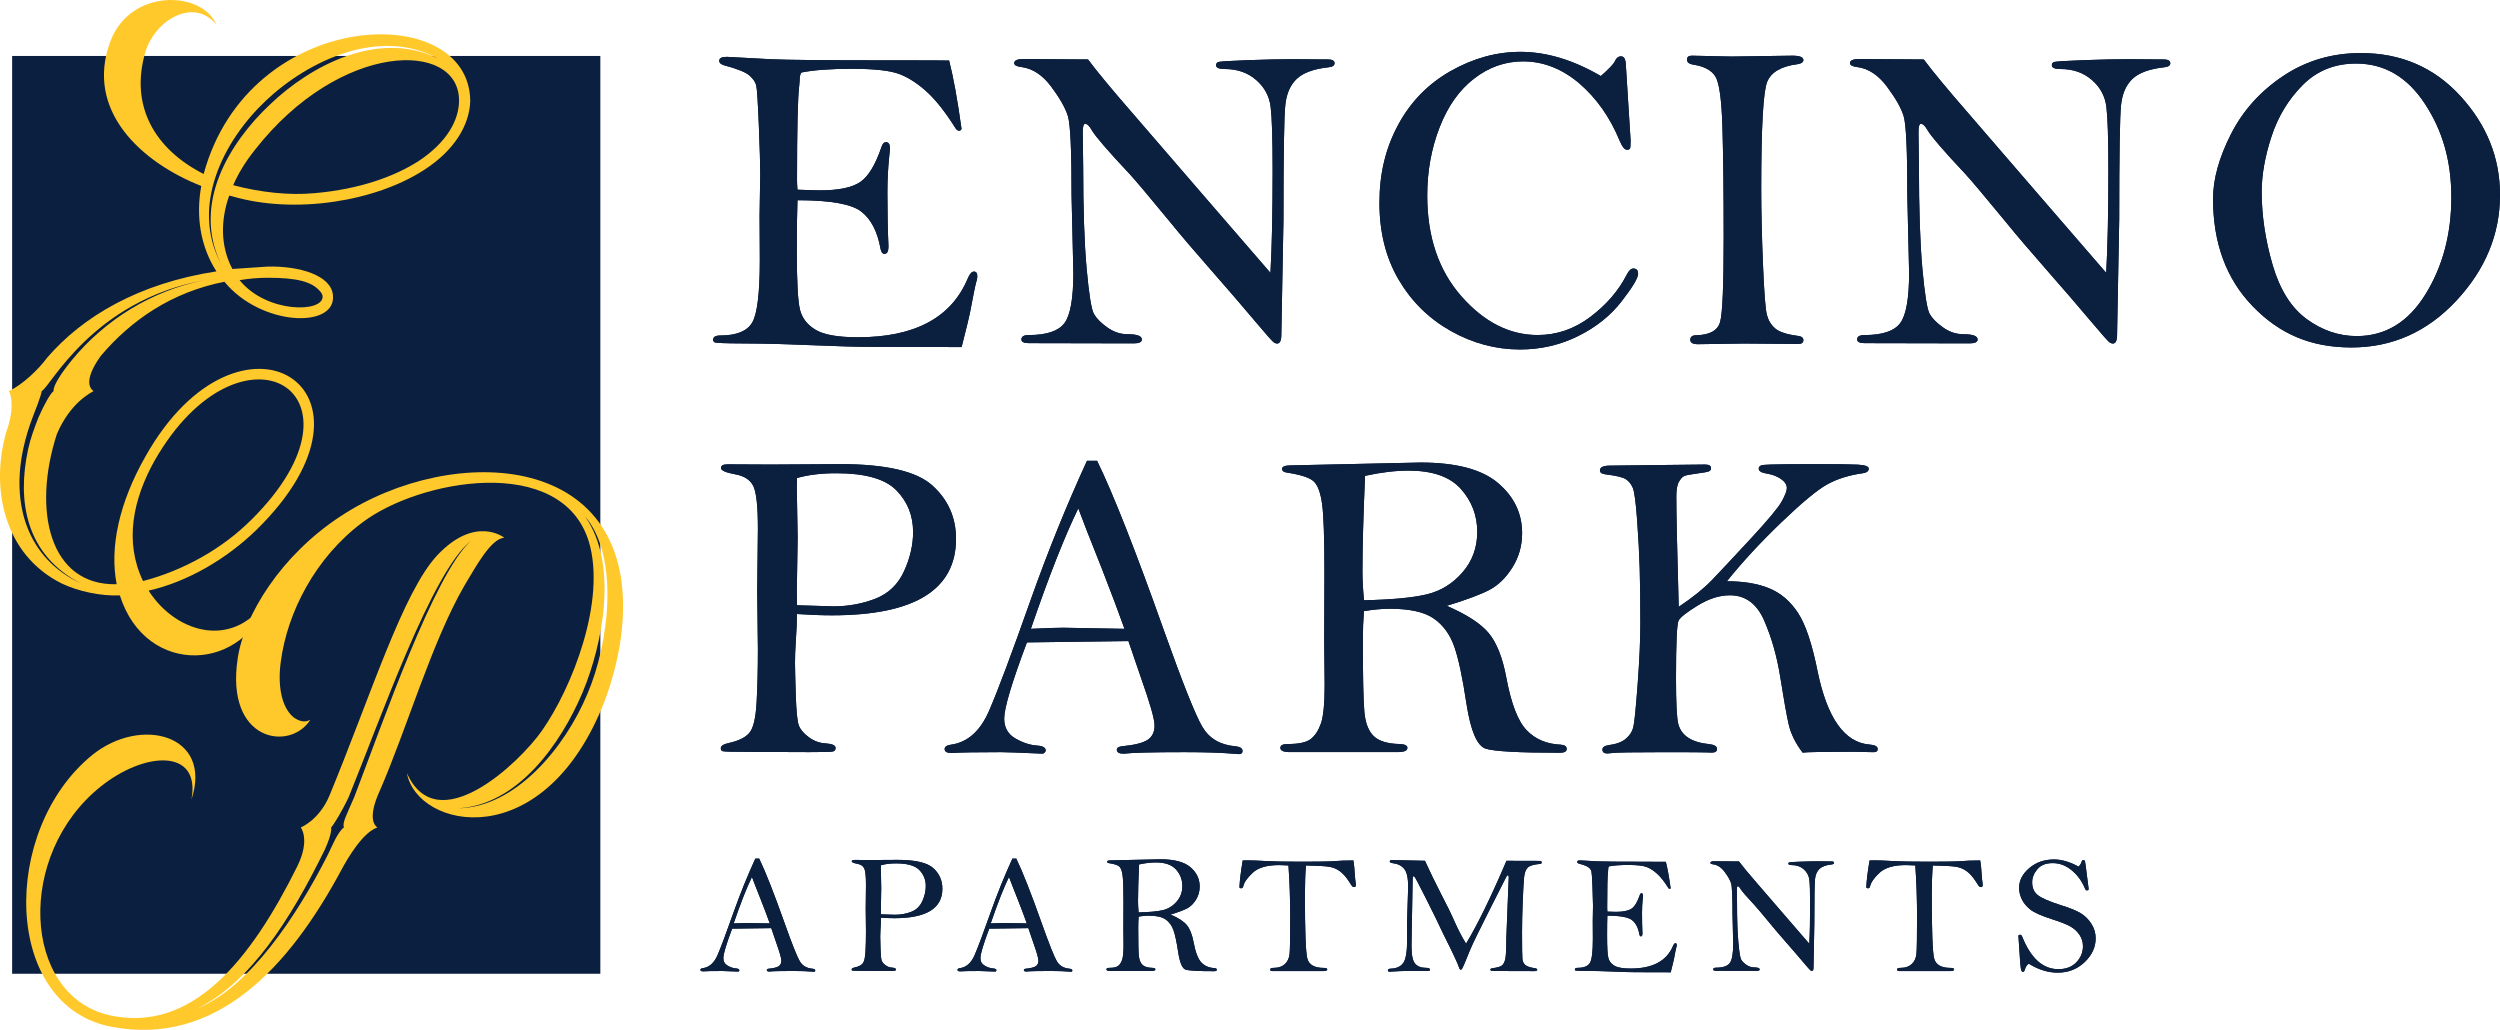 <?xml version="1.0" encoding="UTF-8"?>
<svg xmlns="http://www.w3.org/2000/svg" viewBox="0 0 783.13 322.61">
  <g id="Layer_1" data-name="Layer 1">
    <rect x="3.8" y="17.53" width="184.26" height="287.5" fill="#0b2040"/>
    <path d="M19.3,182.76C1.3,173.76-3.2,153.01,2.05,135.01c2.25-6,1.75-10.75.75-12.5,4.25-2,9.25-6.75,12-10.5,11-12.75,28.5-23.25,53-27-5-7.75-6.5-17.25-4.75-26.75-19-7.5-36.5-23.75-28.5-45.25C40.8-3.74,63.3-2.99,67.8,7.76c-7-8.75-19.25-1.5-22.25,8.5-5,17,3,30.5,18.25,38.25C78.05,2.01,147.3-.24,147.3,31.76c-.25,7.25-4.75,15.25-14.5,21.5-15,9.75-40.25,14-60,8.25l-1-.25c-2.75,7.75-2.75,16,1,23l11-.75c10-.25,20,2.75,20.5,9,1,10.5-22.5,9.75-34-4.25-16.5,3.25-29.25,12-38.75,23.25-6.25,8.75-2.5,10.75-2.25,11-.75.5-7.25,3.5-11.5,13.5-7.75,24-2.25,47.5,18.75,47-2.25-11.5.75-25.5,9-40,29.5-52.5,80-21.25,34.75,23-9.25,9-21.5,16.25-33.75,19,8.75,13.75,27.5,18.75,37.75,1.75-7,23.75-38.5,25.75-46.75-.25-6,.25-13-1.25-18.25-3.75ZM12.05,130.76c2-4.5,3.75-7.5,4.75-8.25-.25-1.5,2.25-5.5,5.75-9.75,10.25-12.5,25-21.75,41.5-25-35.25,6.5-48.25,33.5-51,34.75,0,1-2.25,6.75-2.75,8-1.25,3.25-2.25,6.5-3,10-3.75,17.25,1,34.25,18,42.25-17.25-9-20-25.75-16.5-42,.75-3.5,2-6.75,3.25-10ZM78.8,162.76c40.25-40-3.5-65.75-30.5-18.25-6.5,11.75-9.5,25-3.5,37.5,12.5-3.25,24.75-10,34-19.25ZM69.05,82.26c-8.75-18.5,2.75-37.5,15.5-49.5,12.75-12.25,34-23.5,52.5-14.5-18-9.75-40.25.5-53.75,13.25s-23.5,33-14.25,50.75ZM79.8,47.01c-3,3.75-5.25,7.5-6.75,11,8.5,2.25,17.5,3.25,25.5,2.5,14.25-1.25,25-5.25,32.5-10,8.75-5.75,12.75-12.75,12.75-19,0-19-37.25-18.75-64,15.5ZM75.05,87.76c8.5,10.5,26.5,10.25,26,5,0-.5-.5-1.25-1-1.75-2.5-2.75-7-4-16-4-3.25,0-6,.25-9,.75Z" fill="#ffc92c"/>
    <path d="M28.97,236.45c15.25-12.25,37.75-6.25,31,14,3-16-14.5-15.25-28.5-4-26.5,21.25-24.5,65,2.5,71.5,26,6,44.5-17,59.25-46.75,4-8.25,1-12,1-12,0,0,5.75-2.25,9-10,13-31.5,23-63.75,33.75-75.25,12-12.75,21-5.5,21-5.5-4.25.25-9,9.25-12.5,15-10.25,17.75-18,44.75-26.5,64.25-4,8.75-1.5,11-.75,11.5-4.5,1.5-9.25,9.5-11.25,13.25-16.5,30.75-39.25,55.25-71.75,49.25C.72,315.45-.03,259.95,28.97,236.45ZM107.72,259.2c-.5-1.5.75-3.75,3.25-9.5,9-23.5,25-69.75,36.5-80.25-12.25,9.75-28.25,55.75-38.25,80.25-2.25,4.75-4.75,8.75-5.5,9.5,0,0,.5,1.5-2,7-10.75,22-23.5,41.75-40,49.75,16.5-6.75,31.25-29,41-48.25,1.25-2.5,3-7,5-8.5ZM189.47,219.45c-19,49-58.75,40.25-62,22.75,9.5,21.25,35.25-3.25,42.25-13.25,9.5-13.5,20.25-40.75,14.75-59.25-8.5-27.75-53.25-19.5-71-6-14.75,11-23.5,28.25-25.5,43.5-1,7,0,14.25,4,17.5,1.75,1.25,3.5,1.75,5.25.75-6.25,10-26.75,7-22.75-19.25,2-13.5,13.5-32.25,32.25-44.5,35.25-23.25,94.25-20.75,88,36.25-.75,6.75-2.5,14-5.25,21.5ZM183.22,161.7c10.5,14.75,5.75,39.75-.75,55.25-6.75,16-20.25,35.25-39,36.25,18-.25,33.5-19,40.5-35.75,7-16.25,10-43.25-.75-55.75Z" fill="#ffc92c"/>
    <g>
      <path d="M297.31,18.95c1.32,5.1,2.62,12.26,3.9,21.46-.22.37-.47.55-.73.55-.31,0-.65-.18-1.01-.55-3.15-5.06-6.16-8.91-9.03-11.55-2.87-2.64-5.76-4.52-8.65-5.64-2.9-1.12-7.88-1.67-14.95-1.67-6.66,0-11.93.39-15.8,1.16-.37.46-.55,1.3-.55,2.52,0,.32-.05.89-.14,1.71-.46,3.64-.68,13.51-.68,29.61,0,.68.04,1.64.14,2.87,3.47.14,5.84.21,7.11.21,5.75,0,9.91-.86,12.49-2.57,2.58-1.72,4.82-5.41,6.74-11.09.32-.96.77-1.44,1.36-1.44.86,0,1.29.66,1.29,1.99l-.27,2.74c-.37,3.61-.55,7.33-.55,11.16,0,6.21.11,11.8.34,16.78,0,1.55-.42,2.33-1.25,2.33-.62,0-1.03-.55-1.25-1.64-.96-5.38-2.97-9.25-6.04-11.62-3.06-2.37-9.72-3.55-19.96-3.55-.14,3.33-.21,8.71-.21,16.13,0,9.62.34,15.72,1.03,18.32s2.33,4.66,4.93,6.19c2.6,1.53,7,2.29,13.2,2.29,17.74,0,29.19-6.11,34.34-18.32.63-1.5,1.28-2.26,1.96-2.26.72,0,1.08.5,1.08,1.5,0,.55-.11,1.14-.34,1.78-.27.87-.93,4.1-1.98,9.71-.23,1.19-1.09,4.74-2.6,10.66l-28.64-.07c-4.1,0-10.13-.17-18.08-.51-7.95-.34-14.99-.52-21.12-.55-6.13-.02-9.33-.15-9.6-.38-.27-.23-.41-.48-.41-.75,0-.91.75-1.37,2.26-1.37,5.06,0,8.38-1.34,9.98-4.03,1.59-2.69,2.39-9.22,2.39-19.6l-.07-14,.21-13.11c0-2.64-.15-7.64-.44-14.99-.3-7.35-.57-11.55-.82-12.6-.25-1.05-.96-2.08-2.12-3.11-1.16-1.02-3.73-2.06-7.69-3.11-1.19-.32-1.78-.82-1.78-1.5,0-.82.8-1.23,2.39-1.23l13.95.75c4.92.23,17.02.34,36.3.34,12.67,0,19.14.02,19.41.07Z" fill="#0b1f3f"/>
      <path d="M340.82,18.61c2.73,3.69,7.47,9.41,14.22,17.16l21.88,25.36,21.05,24.34c.46-8.25.68-18.96.68-32.13,0-9.89-.21-16.51-.62-19.86s-1.93-6.16-4.55-8.44c-2.62-2.28-5.89-3.42-9.81-3.42-1.82,0-2.73-.39-2.73-1.16,0-.46.19-.79.58-.99.39-.21,3.45-.41,9.19-.62,5.74-.21,10.57-.31,14.49-.31l9.23.07h1.5c1.41,0,2.12.4,2.12,1.2,0,.71-.62,1.13-1.85,1.26-4.6.5-7.92,1.7-9.95,3.59-2.03,1.89-3.24,4.62-3.62,8.18-.39,3.56-.58,15.53-.58,35.92l-.67,36.12c0,1.82-.45,2.74-1.34,2.74-.23,0-.55-.1-.94-.31-.4-.21-2.44-2.51-6.13-6.9-3.69-4.4-8.24-9.67-13.64-15.83s-9.65-11.14-12.75-14.97c-6.79-8.25-11.07-13.33-12.85-15.24-6.61-7.02-10.5-11.53-11.69-13.54-.78-1.37-1.48-2.05-2.12-2.05-.5,0-.75.89-.75,2.67l.14,10.6c0,13.44.36,24.18,1.09,32.2.73,8.02,1.49,12.73,2.29,14.12.8,1.39,2.19,2.79,4.17,4.2,1.98,1.41,4.09,2.12,6.32,2.12,3.01,0,4.51.55,4.51,1.64,0,.82-.84,1.23-2.53,1.23l-32.88-.07c-1.55,0-2.32-.39-2.32-1.16,0-.91.75-1.37,2.26-1.37,5.61,0,9.34-1.24,11.21-3.73,1.87-2.48,2.8-7.76,2.8-15.83l-.56-23.99c.01-14.17-.37-22.52-1.15-25.05-.78-2.53-2.52-5.61-5.23-9.23-2.71-3.62-5.8-5.66-9.26-6.12-1.55-.18-2.32-.59-2.32-1.23,0-.87,1-1.3,3.01-1.3l20.1.14Z" fill="#0b1f3f"/>
      <path d="M501.5,23.8c2.51-2.23,3.95-3.74,4.31-4.51.46-1.09,1.12-1.64,1.98-1.64.91,0,1.41.82,1.5,2.46l1.5,23.86c0,1.37-.06,2.2-.17,2.5-.11.3-.44.44-.99.44-.73,0-1.5-.98-2.32-2.94-3.01-7.26-7.2-13.21-12.58-17.84-5.42-4.6-11.3-6.9-17.64-6.9-5.56,0-10.66,1.79-15.31,5.37-4.65,3.58-8.26,8.68-10.83,15.31-2.58,6.63-3.86,13.75-3.86,21.36,0,12.94,3.57,23.46,10.7,31.55,7.13,8.09,15.1,12.13,23.9,12.13,5.97,0,11.46-1.89,16.48-5.67,5.01-3.78,8.8-8.16,11.35-13.12.68-1.37,1.39-2.05,2.12-2.05,1,0,1.5.55,1.5,1.64,0,1.32-1.73,4.22-5.2,8.68-3.46,4.47-8.01,8.09-13.64,10.87s-11.68,4.17-18.15,4.17c-7.61,0-14.85-1.94-21.71-5.81-6.86-3.87-12.3-9.23-16.31-16.06-4.01-6.84-6.02-14.86-6.02-24.06s1.95-17.16,5.85-24.4,9.38-12.87,16.46-16.88c7.07-4.01,14.37-6.02,21.9-6.02,4.01,0,8.12.63,12.31,1.88,4.2,1.25,8.48,3.16,12.86,5.71Z" fill="#0b1f3f"/>
      <path d="M529.92,17.44l12.46.27,19.11-.27c2.28,0,3.42.46,3.42,1.37,0,.68-.62,1.12-1.85,1.3-5.06.64-8.21,2.46-9.47,5.47-1.25,3.01-1.88,14.13-1.88,33.36,0,7.06.18,15.02.55,23.86.36,8.84.77,14.13,1.23,15.86.46,1.73,1.32,3.14,2.6,4.24,1.28,1.09,3.65,1.87,7.11,2.32,1.14.14,1.71.57,1.71,1.3,0,.82-.53,1.23-1.58,1.23l-16.99-.14-14.45.21c-1.6,0-2.4-.46-2.4-1.37,0-.96.64-1.44,1.91-1.44,4.24-.09,6.72-1.5,7.45-4.24.73-2.73,1.09-11.46,1.09-26.18s-.13-25.73-.38-34.52c-.25-8.79-.99-14.17-2.22-16.13-1.23-1.96-3.55-3.19-6.97-3.69-1.28-.23-1.91-.75-1.91-1.57s.48-1.23,1.44-1.23Z" fill="#0b1f3f"/>
      <path d="M602.62,18.61c2.73,3.69,7.47,9.41,14.22,17.16l21.88,25.36,21.05,24.34c.46-8.25.68-18.96.68-32.13,0-9.89-.21-16.51-.62-19.86s-1.93-6.16-4.55-8.44c-2.62-2.28-5.89-3.42-9.81-3.42-1.82,0-2.73-.39-2.73-1.16,0-.46.19-.79.58-.99.39-.21,3.45-.41,9.19-.62s10.57-.31,14.49-.31l9.23.07h1.5c1.41,0,2.12.4,2.12,1.2,0,.71-.62,1.13-1.85,1.26-4.6.5-7.92,1.7-9.95,3.59-2.03,1.89-3.24,4.62-3.62,8.18-.39,3.56-.58,15.53-.58,35.92l-.67,36.12c0,1.82-.45,2.74-1.34,2.74-.23,0-.55-.1-.94-.31s-2.44-2.51-6.13-6.9c-3.69-4.4-8.24-9.67-13.64-15.83s-9.65-11.14-12.75-14.97c-6.79-8.25-11.07-13.33-12.85-15.24-6.61-7.02-10.5-11.53-11.69-13.54-.78-1.37-1.48-2.05-2.12-2.05-.5,0-.75.89-.75,2.67l.14,10.6c0,13.44.36,24.18,1.09,32.2.73,8.02,1.49,12.73,2.29,14.12.8,1.39,2.19,2.79,4.17,4.2,1.98,1.41,4.09,2.12,6.32,2.12,3.01,0,4.51.55,4.51,1.64,0,.82-.84,1.23-2.53,1.23l-32.88-.07c-1.55,0-2.32-.39-2.32-1.16,0-.91.75-1.37,2.26-1.37,5.61,0,9.34-1.24,11.21-3.73,1.87-2.48,2.8-7.76,2.8-15.83l-.56-23.99c.01-14.17-.37-22.52-1.15-25.05-.78-2.53-2.52-5.61-5.23-9.23-2.71-3.62-5.8-5.66-9.26-6.12-1.55-.18-2.32-.59-2.32-1.23,0-.87,1-1.3,3.01-1.3l20.1.14Z" fill="#0b1f3f"/>
      <path d="M693.24,62.29c0-6.15,1.87-12.91,5.61-20.27,3.74-7.36,9.19-13.43,16.37-18.22s15.28-7.18,24.3-7.18c12.62,0,23.05,4.51,31.27,13.54,8.23,9.02,12.34,19.32,12.34,30.9,0,12.3-4.56,23.34-13.67,33.12-9.12,9.78-20.08,14.66-32.88,14.66s-22.55-4.28-30.86-12.85c-8.32-8.57-12.48-19.8-12.48-33.7ZM708.48,60.06c0,7.43,1.14,15.06,3.41,22.88,2.28,7.82,5.85,13.5,10.72,17.04,4.87,3.54,10.08,5.3,15.64,5.3,8.97,0,16.15-4.37,21.54-13.1,5.39-8.73,8.09-18.85,8.09-30.34s-2.75-20.9-8.26-29.31c-5.51-8.41-12.7-12.62-21.58-12.62-6.69,0-12.27,2.25-16.73,6.74-4.46,4.49-7.72,9.86-9.76,16.11-2.05,6.25-3.07,12.02-3.07,17.31Z" fill="#0b1f3f"/>
    </g>
    <g>
      <path d="M249.66,192.34c0,2.05-.14,5.13-.41,9.23-.14,2.01-.21,4.03-.21,6.08,0,1.55.08,4.89.24,10.01.16,5.13.48,8.33.96,9.6.48,1.28,1.53,2.51,3.14,3.69,1.62,1.19,3.36,1.82,5.23,1.91,2.1.14,3.14.62,3.14,1.44,0,.64-.32,1.01-.96,1.13-.64.11-3.05.17-7.25.17l-18.8-.07c-5.29,0-8.1-.08-8.44-.24-.34-.16-.51-.47-.51-.92,0-.73.87-1.28,2.6-1.64,3.05-.68,5.18-1.75,6.39-3.21,1.21-1.46,1.95-4.59,2.22-9.39.27-4.8.41-10.35.41-16.63l-.21-18.24.21-19.67c0-6.97-.48-11.42-1.44-13.35-.96-1.94-2.83-3.15-5.61-3.65-3.01-.55-4.51-1.21-4.51-1.98s.68-1.16,2.05-1.16l13.54.07,21.74-.14c14.31,0,23.94,2.23,28.88,6.69,4.94,4.46,7.42,10.04,7.42,16.72,0,7.96-3.24,13.95-9.71,17.95-6.47,4.01-16.2,6.01-29.19,6.01-3.14,0-6.79-.14-10.94-.41ZM249.66,189.6c6.7.23,10.5.34,11.42.34,4.65,0,9.02-.8,13.12-2.39,4.1-1.59,7.1-4.46,8.99-8.6,1.89-4.14,2.84-8.23,2.84-12.28,0-5.14-1.74-9.5-5.23-13.07-3.49-3.57-9.76-5.36-18.83-5.36-4.69,0-8.8.5-12.3,1.5-.05,1.64-.07,2.66-.07,3.07l.27,15.7-.27,16.72c0,.82.02,2.27.07,4.37Z" fill="#0b1f3f"/>
      <path d="M340.51,144.35h3.16c5.09,10.44,12.11,28.28,21.07,53.53,5.77,16.18,9.73,26.1,11.88,29.77,2.15,3.67,5.6,5.71,10.35,6.12,1.51.14,2.26.64,2.26,1.5,0,.64-.39.96-1.16.96l-.96-.07c-4.19-.37-9.53-.55-16-.55-9.94,0-16.32.16-19.14.48-1.41,0-2.12-.41-2.12-1.23,0-.59.52-.96,1.57-1.09,3.87-.36,6.55-1.03,8.03-1.98,1.48-.96,2.22-2.46,2.22-4.51s-1.39-6.86-4.16-14.7l-4.03-11.76c-2.37,0-12.97.14-31.79.41-4.75,12.62-7.12,20.58-7.12,23.88,0,2.79,1.17,4.87,3.52,6.22,2.35,1.35,4.66,2.1,6.94,2.23,1.69.13,2.53.64,2.53,1.53,0,.36-.27.69-.82,1-7.29-.32-11.69-.48-13.19-.48-7.66,0-12.81.09-15.45.27-1.46,0-2.19-.41-2.19-1.23,0-.73.64-1.18,1.91-1.37,5.24-.68,9.25-4.24,12.03-10.66,2.78-6.43,7.11-17.98,13-34.66,5.38-15.18,11.27-29.71,17.65-43.61ZM337.78,159.25c-4.24,8.66-9.2,21.24-14.86,37.73,4.69-.23,8.07-.34,10.12-.34l19.21.34c-1.68-4.74-4.05-11.03-7.1-18.87-3.73-9.34-6.19-15.63-7.37-18.87Z" fill="#0b1f3f"/>
      <path d="M453.18,189.77c6.33,2.74,10.73,5.61,13.2,8.6s4.3,7.61,5.47,13.85c1.53,8.2,3.66,13.72,6.39,16.54,2.72,2.83,6.29,4.33,10.69,4.51,1.23.09,1.84.53,1.84,1.33s-.71,1.2-2.12,1.2c-12.76,0-20.5-.42-23.21-1.26-2.71-.84-4.73-5.5-6.05-13.98-1.23-8.25-2.52-14.28-3.86-18.08-1.34-3.8-3.49-6.72-6.43-8.75-2.94-2.03-7.53-3.04-13.77-3.04-2.37,0-5.06.25-8.07.75-.23,2.87-.34,5.85-.34,8.94,0,11.69.16,19.26.48,22.69.32,3.44,1.29,5.94,2.91,7.51,1.62,1.57,4.32,2.4,8.1,2.49,1.64.05,2.46.45,2.46,1.19,0,.89-1,1.33-3.01,1.33h-33.84c-1.96,0-2.94-.44-2.94-1.33,0-.8.77-1.19,2.32-1.19,3.46,0,5.87-.52,7.21-1.57,1.34-1.05,2.4-2.67,3.18-4.88.77-2.21,1.16-6.2,1.16-11.99l-.14-13.94.07-21.24c0-10.84-.24-18.01-.72-21.52-.48-3.51-1.33-5.86-2.56-7.07s-4.08-2.15-8.54-2.83c-.96-.14-1.44-.52-1.44-1.16,0-.73.96-1.09,2.87-1.09l40.47-.89c11.17,0,19.27,2.14,24.3,6.42,5.04,4.28,7.55,9.52,7.55,15.71,0,3.92-1.01,7.49-3.04,10.73-2.03,3.23-4.43,5.58-7.21,7.04-2.78,1.46-7.25,3.12-13.4,4.99ZM427.27,188.03c8.75-.18,15.31-.8,19.69-1.85,4.38-1.05,8.1-3.35,11.18-6.9s4.61-7.77,4.61-12.65c0-5.15-1.71-9.64-5.13-13.47s-8.89-5.74-16.41-5.74c-4.1,0-8.64.55-13.6,1.64-.55,12.53-.82,22.51-.82,29.94,0,2.55.16,5.56.48,9.02Z" fill="#0b1f3f"/>
      <path d="M525.88,190.08c4.42-2.96,7.91-5.78,10.46-8.44,2.55-2.67,6.55-6.94,12-12.82,5.45-5.88,8.7-9.79,9.78-11.72,1.07-1.94,1.61-3.34,1.61-4.2,0-1.05-.6-1.99-1.81-2.84-1.21-.84-2.63-1.4-4.27-1.67-1.82-.27-2.73-.8-2.73-1.57,0-.82.75-1.23,2.26-1.23.32,0,.82-.02,1.5-.07,1.69-.09,6.74-.14,15.18-.14,5.79,0,9.82.06,12.1.17,2.28.11,3.42.54,3.42,1.26,0,.78-.64,1.25-1.91,1.44-4.24.59-7.92,1.74-11.04,3.45-3.12,1.71-7.96,5.72-14.53,12.03-6.56,6.31-12.21,12.43-16.95,18.35,5.27,0,9.71.74,13.3,2.23,3.59,1.48,6.58,4.04,8.97,7.67,2.39,3.63,4.44,9.78,6.17,18.45,3.02,14.56,8.42,22.16,16.19,22.79,1.74.13,2.61.6,2.61,1.4,0,.67-.41,1-1.23,1l-6.29-.13c-9.3,0-14.63.09-16,.27-2.23-2.96-3.68-5.88-4.34-8.75-.66-2.87-1.56-7.91-2.7-15.11-1-6.29-2.66-12.1-4.96-17.43-2.3-5.33-5.89-8-10.77-8-3.24,0-6.59,1.06-10.05,3.18-3.46,2.12-5.47,3.69-6.02,4.72s-.82,7.05-.82,18.08c0,7.75.24,12.53.72,14.36.48,1.82,1.53,3.26,3.14,4.31,1.62,1.05,3.79,1.71,6.53,1.98,1.64.18,2.46.68,2.46,1.5,0,.78-.57,1.16-1.71,1.16l-.82-.05c-1.28-.06-5.92-.09-13.95-.09-9.66,0-15.13.09-16.41.27-.64.09-1.12.14-1.44.14-1.05,0-1.57-.41-1.57-1.23,0-.73.64-1.18,1.91-1.37,2.42-.32,4.23-.99,5.43-2.02,1.21-1.03,1.98-2.21,2.32-3.55.34-1.34.8-5.84,1.37-13.5.57-7.66.85-14.04.85-19.14,0-6.74-.07-12.46-.21-17.16-.14-4.69-.41-9.81-.82-15.35s-.87-8.86-1.37-9.98c-.5-1.12-1.21-1.98-2.12-2.6-.91-.62-3.05-1.13-6.43-1.54-1.14-.14-1.71-.55-1.71-1.23,0-1,1.05-1.5,3.14-1.5l5.54-.07,24.27-.27c1.23,0,1.85.38,1.85,1.14,0,.44-.21.77-.62.97s-1.66.43-3.76.7c-2.14.27-3.49.54-4.03.79-.55.25-1.09.84-1.64,1.78-.55.93-.82,2.47-.82,4.61,0,5.15.25,16.68.75,34.59Z" fill="#0b1f3f"/>
    </g>
    <g>
      <path d="M236.6,268.96h1.22c1.96,4.03,4.67,10.91,8.12,20.65,2.23,6.24,3.75,10.07,4.58,11.48.83,1.42,2.16,2.2,3.99,2.36.58.05.87.25.87.58,0,.25-.15.37-.45.37l-.37-.03c-1.62-.14-3.67-.21-6.17-.21-3.83,0-6.29.06-7.38.18-.54,0-.82-.16-.82-.47,0-.23.2-.37.61-.42,1.49-.14,2.53-.4,3.1-.76.57-.37.86-.95.86-1.74s-.54-2.65-1.61-5.67l-1.55-4.54c-.91,0-5,.05-12.26.16-1.83,4.87-2.75,7.94-2.75,9.21,0,1.08.45,1.88,1.36,2.4.91.52,1.8.81,2.68.86.65.05.98.25.98.59,0,.14-.11.27-.32.39-2.81-.12-4.51-.18-5.09-.18-2.95,0-4.94.04-5.96.11-.56,0-.84-.16-.84-.47,0-.28.25-.46.74-.53,2.02-.26,3.57-1.63,4.64-4.11,1.07-2.48,2.74-6.93,5.01-13.37,2.08-5.85,4.35-11.46,6.81-16.82ZM235.55,274.71c-1.64,3.34-3.55,8.19-5.73,14.55,1.81-.09,3.11-.13,3.9-.13l7.41.13c-.65-1.83-1.56-4.25-2.74-7.28-1.44-3.6-2.39-6.03-2.84-7.28Z" fill="#0b1f3f"/>
      <path d="M275.98,287.47c0,.79-.05,1.98-.16,3.56-.05.77-.08,1.56-.08,2.35,0,.6.03,1.88.09,3.86.06,1.98.18,3.21.37,3.71s.59.97,1.21,1.42c.62.46,1.3.7,2.02.74.81.05,1.21.24,1.21.55,0,.25-.12.39-.37.43-.25.04-1.18.07-2.79.07l-7.25-.03c-2.04,0-3.12-.03-3.26-.09-.13-.06-.2-.18-.2-.36,0-.28.33-.49,1-.63,1.18-.26,2-.68,2.47-1.24.47-.56.75-1.77.86-3.62.11-1.85.16-3.99.16-6.42l-.08-7.03.08-7.59c0-2.69-.18-4.4-.55-5.15s-1.09-1.22-2.16-1.41c-1.16-.21-1.74-.47-1.74-.76s.26-.45.79-.45l5.22.03,8.38-.05c5.52,0,9.23.86,11.14,2.58,1.91,1.72,2.86,3.87,2.86,6.45,0,3.07-1.25,5.38-3.74,6.92-2.5,1.54-6.25,2.32-11.26,2.32-1.21,0-2.62-.05-4.22-.16ZM275.98,286.42c2.58.09,4.05.13,4.4.13,1.79,0,3.48-.31,5.06-.92s2.74-1.72,3.47-3.32c.73-1.6,1.09-3.18,1.09-4.74,0-1.98-.67-3.66-2.02-5.04s-3.77-2.07-7.26-2.07c-1.81,0-3.39.19-4.75.58-.02.63-.03,1.03-.03,1.18l.11,6.05-.11,6.45c0,.32,0,.88.03,1.68Z" fill="#0b1f3f"/>
      <path d="M317.13,268.96h1.22c1.96,4.03,4.67,10.91,8.12,20.65,2.23,6.24,3.75,10.07,4.58,11.48.83,1.42,2.16,2.2,3.99,2.36.58.05.87.25.87.58,0,.25-.15.37-.45.37l-.37-.03c-1.62-.14-3.67-.21-6.17-.21-3.83,0-6.29.06-7.38.18-.54,0-.82-.16-.82-.47,0-.23.2-.37.61-.42,1.49-.14,2.53-.4,3.1-.76.57-.37.86-.95.86-1.74s-.54-2.65-1.61-5.67l-1.55-4.54c-.91,0-5,.05-12.26.16-1.83,4.87-2.75,7.94-2.75,9.21,0,1.08.45,1.88,1.36,2.4.91.52,1.8.81,2.68.86.65.05.98.25.98.59,0,.14-.11.27-.32.39-2.81-.12-4.51-.18-5.09-.18-2.95,0-4.94.04-5.96.11-.56,0-.84-.16-.84-.47,0-.28.25-.46.74-.53,2.02-.26,3.57-1.63,4.64-4.11,1.07-2.48,2.74-6.93,5.01-13.37,2.08-5.85,4.35-11.46,6.81-16.82ZM316.07,274.71c-1.64,3.34-3.55,8.19-5.73,14.55,1.81-.09,3.11-.13,3.9-.13l7.41.13c-.65-1.83-1.56-4.25-2.74-7.28-1.44-3.6-2.39-6.03-2.84-7.28Z" fill="#0b1f3f"/>
      <path d="M366.69,286.48c2.44,1.06,4.14,2.16,5.09,3.32.96,1.15,1.66,2.94,2.11,5.34.59,3.16,1.41,5.29,2.46,6.38,1.05,1.09,2.43,1.67,4.12,1.74.47.03.71.21.71.51s-.27.46-.82.46c-4.92,0-7.91-.16-8.95-.49-1.05-.33-1.82-2.12-2.33-5.39-.47-3.18-.97-5.51-1.49-6.97-.52-1.47-1.34-2.59-2.48-3.38-1.13-.78-2.9-1.17-5.31-1.17-.91,0-1.95.1-3.11.29-.09,1.11-.13,2.26-.13,3.45,0,4.51.06,7.43.18,8.75.12,1.32.5,2.29,1.12,2.9.62.61,1.67.93,3.12.96.63.02.95.17.95.46,0,.34-.39.52-1.16.52h-13.05c-.76,0-1.13-.17-1.13-.52,0-.31.3-.46.9-.46,1.34,0,2.26-.2,2.78-.61.52-.4.93-1.03,1.23-1.88.3-.85.45-2.39.45-4.62l-.05-5.38.03-8.19c0-4.18-.09-6.95-.28-8.3-.18-1.35-.51-2.26-.99-2.73-.47-.46-1.57-.83-3.3-1.09-.37-.05-.55-.2-.55-.45,0-.28.37-.42,1.11-.42l15.61-.34c4.31,0,7.43.83,9.37,2.48,1.94,1.65,2.91,3.67,2.91,6.06,0,1.51-.39,2.89-1.17,4.14-.78,1.25-1.71,2.15-2.78,2.71-1.07.56-2.79,1.2-5.17,1.92ZM356.69,285.81c3.38-.07,5.91-.31,7.59-.71s3.12-1.29,4.31-2.66,1.78-3,1.78-4.88c0-1.99-.66-3.72-1.98-5.19s-3.43-2.21-6.33-2.21c-1.58,0-3.33.21-5.25.63-.21,4.83-.32,8.68-.32,11.55,0,.98.06,2.14.18,3.48Z" fill="#0b1f3f"/>
      <path d="M403.6,271.1c-1.37-.07-2.34-.11-2.9-.11-3.8,0-6.55.79-8.26,2.38s-2.7,3-2.98,4.23c-.09.44-.32.66-.71.66-.17,0-.34-.08-.5-.25.09-2.09.43-4.92,1.03-8.47.84-.02,1.38-.03,1.61-.03,1.37,0,3.21.07,5.51.21,2.48.14,6.28.21,11.39.21s8.65-.06,10.23-.18c1.44-.14,3.42-.21,5.93-.21.21,1.27.35,2.58.42,3.96.11,1.56.21,2.66.32,3.3.02.14.03.29.03.45,0,.42-.18.63-.55.63-.23,0-.42-.08-.56-.22-.15-.15-.49-.65-1.01-1.49-.92-1.42-1.86-2.5-2.85-3.23-.98-.73-2.08-1.2-3.3-1.41-1.21-.21-3.67-.35-7.36-.42-.21,2.65-.32,5.69-.32,9.1,0,11.29.24,17.94.73,19.96.48,2.02,2.21,3.03,5.18,3.03.72,0,1.08.15,1.08.45,0,.35-.34.53-1.03.53h-16.22c-.42,0-.63-.17-.63-.5s.41-.5,1.24-.5c1.39,0,2.51-.39,3.36-1.17.85-.78,1.34-1.84,1.48-3.18s.2-5.19.2-11.58c0-5.45-.18-10.83-.55-16.14Z" fill="#0b1f3f"/>
      <path d="M446.37,269.65c1.78,3.85,3.43,7.26,4.96,10.21,1.85,3.54,3.29,6.47,4.31,8.81s2.23,4.65,3.6,6.94c3.64-6.03,7.86-14.69,12.67-25.96l10.5.03c.37.05.55.22.55.49s-.21.42-.63.46c-1.86.16-3.11.53-3.73,1.12-.62.59-1.01,1.58-1.16,2.97-.15,1.39-.29,3.97-.44,7.75s-.21,6.93-.21,9.44c0,4.83.04,7.65.11,8.45.07.8.37,1.44.9,1.91s1.56.82,3.08,1.03c.44.07.66.24.66.5s-.27.4-.82.4l-10.26-.03h-2.69c-.6,0-.9-.14-.9-.42,0-.25.2-.4.61-.45,1.48-.19,2.46-.47,2.94-.82.48-.35.84-.98,1.08-1.89.24-.91.36-3.16.36-6.77l.5-12.67.26-6.25c0-.47-.07-.71-.21-.71-.21,0-.39.14-.53.42l-5.23,10.32c-3.34,6.6-5.39,10.82-6.15,12.67l-1.64,3.98c-.51,1.21-.82,1.88-.92,1.99-.11.12-.23.17-.37.17-.21,0-.39-.23-.53-.69-.32-1.09-1.94-4.56-4.88-10.4-1.53-3.29-3.36-7.05-5.5-11.27s-3.29-6.43-3.47-6.61c-.18-.18-.31-.28-.4-.28-.18,0-.26.22-.26.66l-.29,15.98-.08,5.27c0,2.79.38,4.62,1.15,5.48.76.86,1.86,1.29,3.28,1.29.91,0,1.37.19,1.37.58,0,.28-.22.42-.66.42l-.55-.03-1.71.03-3.72-.03c-1.62,0-3.7.09-6.25.26-.21-.14-.32-.28-.32-.42,0-.35.31-.54.92-.55,1.76-.05,3.05-.63,3.88-1.74.83-1.11,1.24-3.59,1.24-7.44l-.05-4.64.37-11.77c0-2.74-.4-4.62-1.21-5.63s-2-1.61-3.56-1.81c-.67-.09-1-.27-1-.54,0-.31.25-.46.74-.46.26,0,.58,0,.95.03l9.34.21Z" fill="#0b1f3f"/>
      <path d="M521.83,269.96c.51,1.97,1.01,4.73,1.5,8.28-.09.14-.18.21-.28.21-.12,0-.25-.07-.39-.21-1.21-1.95-2.37-3.44-3.48-4.46s-2.22-1.74-3.34-2.18c-1.12-.43-3.04-.65-5.76-.65-2.57,0-4.6.15-6.1.45-.14.18-.21.5-.21.97,0,.12-.02.34-.05.66-.18,1.4-.26,5.21-.26,11.42,0,.26.02.63.05,1.11,1.34.05,2.25.08,2.74.08,2.22,0,3.82-.33,4.82-.99.99-.66,1.86-2.09,2.6-4.28.12-.37.3-.56.52-.56.33,0,.5.25.5.77l-.11,1.06c-.14,1.39-.21,2.83-.21,4.31,0,2.4.04,4.55.13,6.47,0,.6-.16.9-.48.9-.24,0-.4-.21-.48-.63-.37-2.07-1.15-3.57-2.33-4.48s-3.75-1.37-7.7-1.37c-.05,1.28-.08,3.36-.08,6.22,0,3.71.13,6.06.4,7.07s.9,1.8,1.9,2.39c1,.59,2.7.88,5.09.88,6.84,0,11.26-2.36,13.25-7.07.24-.58.5-.87.76-.87.28,0,.42.19.42.58,0,.21-.04.44-.13.69-.11.33-.36,1.58-.76,3.74-.09.46-.42,1.83-1,4.11l-11.05-.03c-1.58,0-3.91-.07-6.97-.2s-5.78-.2-8.15-.21c-2.37,0-3.6-.06-3.71-.14s-.16-.18-.16-.29c0-.35.29-.53.87-.53,1.95,0,3.23-.52,3.85-1.55s.92-3.56.92-7.56l-.03-5.4.08-5.06c0-1.02-.06-2.95-.17-5.78-.11-2.84-.22-4.46-.32-4.86s-.37-.8-.82-1.2c-.45-.39-1.44-.79-2.97-1.2-.46-.12-.69-.32-.69-.58,0-.32.31-.47.92-.47l5.38.29c1.9.09,6.57.13,14,.13,4.89,0,7.38,0,7.49.03Z" fill="#0b1f3f"/>
      <path d="M544.72,269.83c1.05,1.42,2.88,3.63,5.48,6.62l8.44,9.78,8.12,9.39c.18-3.18.26-7.31.26-12.39,0-3.81-.08-6.37-.24-7.66s-.74-2.38-1.75-3.26-2.27-1.32-3.78-1.32c-.7,0-1.05-.15-1.05-.45,0-.18.07-.3.22-.38.15-.08,1.33-.16,3.55-.24s4.08-.12,5.59-.12l3.56.03h.58c.54,0,.82.15.82.46,0,.27-.24.44-.71.49-1.78.19-3.05.66-3.84,1.39-.78.73-1.25,1.78-1.4,3.15s-.22,5.99-.22,13.85l-.26,13.93c0,.7-.17,1.06-.52,1.06-.09,0-.21-.04-.36-.12-.15-.08-.94-.97-2.37-2.66-1.42-1.7-3.18-3.73-5.26-6.1-2.08-2.37-3.72-4.3-4.92-5.77-2.62-3.18-4.27-5.14-4.96-5.88-2.55-2.71-4.05-4.45-4.51-5.22-.3-.53-.57-.79-.82-.79-.19,0-.29.34-.29,1.03l.05,4.09c0,5.19.14,9.33.42,12.42s.58,4.91.88,5.44c.31.54.84,1.08,1.61,1.62.77.54,1.58.82,2.44.82,1.16,0,1.74.21,1.74.63,0,.32-.33.47-.98.47l-12.68-.03c-.6,0-.9-.15-.9-.45,0-.35.29-.53.87-.53,2.16,0,3.6-.48,4.32-1.44.72-.96,1.08-2.99,1.08-6.1l-.22-9.25c0-5.47-.14-8.69-.44-9.66s-.97-2.16-2.02-3.56c-1.05-1.4-2.24-2.18-3.57-2.36-.6-.07-.9-.23-.9-.47,0-.33.39-.5,1.16-.5l7.75.05Z" fill="#0b1f3f"/>
      <path d="M599.96,271.1c-1.37-.07-2.34-.11-2.9-.11-3.8,0-6.55.79-8.26,2.38s-2.7,3-2.98,4.23c-.09.44-.32.66-.71.66-.17,0-.34-.08-.5-.25.09-2.09.43-4.92,1.03-8.47.84-.02,1.38-.03,1.61-.03,1.37,0,3.21.07,5.51.21,2.48.14,6.28.21,11.39.21s8.65-.06,10.23-.18c1.44-.14,3.42-.21,5.93-.21.21,1.27.35,2.58.42,3.96.11,1.56.21,2.66.32,3.3.02.14.03.29.03.45,0,.42-.18.63-.55.63-.23,0-.42-.08-.56-.22-.15-.15-.49-.65-1.01-1.49-.92-1.42-1.86-2.5-2.85-3.23-.98-.73-2.08-1.2-3.3-1.41s-3.67-.35-7.36-.42c-.21,2.65-.32,5.69-.32,9.1,0,11.29.24,17.94.73,19.96.48,2.02,2.21,3.03,5.18,3.03.72,0,1.08.15,1.08.45,0,.35-.34.53-1.03.53h-16.22c-.42,0-.63-.17-.63-.5s.41-.5,1.24-.5c1.39,0,2.51-.39,3.36-1.17.85-.78,1.34-1.84,1.48-3.18.13-1.34.2-5.19.2-11.58,0-5.45-.18-10.83-.55-16.14Z" fill="#0b1f3f"/>
      <path d="M651.08,271.52c.47-.47.79-.97.95-1.48.14-.42.34-.63.61-.63.14,0,.3.09.47.26.12.63.3,1.91.53,3.82l.63,4.96c0,.32-.19.47-.58.47-.21,0-.4-.18-.55-.53-.93-2.3-2.31-4.22-4.14-5.75-1.83-1.51-3.82-2.27-5.99-2.27s-3.73.64-4.81,1.92c-1.08,1.28-1.62,2.65-1.62,4.09,0,1.76.59,3.1,1.77,4.03s3.6,1.99,7.28,3.16c2.71.84,4.73,1.66,6.08,2.45,1.34.79,2.47,1.9,3.39,3.32s1.37,2.95,1.37,4.59c0,2.78-1.15,5.26-3.45,7.46s-5.12,3.3-8.46,3.3c-3.01,0-6.03-.94-9.07-2.82-.6.49-.98,1.07-1.16,1.74-.14.56-.37.84-.69.84-.28,0-.48-.36-.61-1.08s-.38-4.13-.76-10.23c.07-.21.25-.32.55-.32.26,0,.47.19.63.58,2.71,6.8,6.49,10.2,11.34,10.2,2.41,0,4.29-.73,5.66-2.18,1.36-1.45,2.04-3.12,2.04-5,0-1.3-.37-2.5-1.09-3.59-.73-1.09-1.7-1.97-2.9-2.64-1.21-.67-3.11-1.42-5.71-2.24-3.34-1.07-5.61-2.09-6.82-3.05-1.2-.96-2.09-2.04-2.65-3.24-.56-1.2-.84-2.37-.84-3.49,0-2.34,1.06-4.41,3.18-6.22s4.72-2.72,7.79-2.72c1.16,0,2.38.18,3.65.55s2.61.93,4,1.69Z" fill="#0b1f3f"/>
    </g>
  </g>
  <g id="Layer_2" data-name="Layer 2">
    <g>
      <path d="M297.31,18.95c1.32,5.1,2.62,12.26,3.9,21.46-.22.37-.47.55-.73.55-.31,0-.65-.18-1.01-.55-3.15-5.06-6.16-8.91-9.03-11.55-2.87-2.64-5.76-4.52-8.65-5.64-2.9-1.12-7.88-1.67-14.95-1.67-6.66,0-11.93.39-15.8,1.16-.37.46-.55,1.3-.55,2.52,0,.32-.05.89-.14,1.71-.46,3.64-.68,13.51-.68,29.61,0,.68.04,1.64.14,2.87,3.47.14,5.84.21,7.11.21,5.75,0,9.91-.86,12.49-2.57,2.58-1.72,4.82-5.41,6.74-11.09.32-.96.77-1.44,1.36-1.44.86,0,1.29.66,1.29,1.99l-.27,2.74c-.37,3.61-.55,7.33-.55,11.16,0,6.21.11,11.8.34,16.78,0,1.55-.42,2.33-1.25,2.33-.62,0-1.03-.55-1.25-1.64-.96-5.38-2.97-9.25-6.04-11.62-3.06-2.37-9.72-3.55-19.96-3.55-.14,3.33-.21,8.71-.21,16.13,0,9.62.34,15.72,1.03,18.32s2.33,4.66,4.93,6.19c2.6,1.53,7,2.29,13.2,2.29,17.74,0,29.19-6.11,34.34-18.32.63-1.5,1.28-2.26,1.96-2.26.72,0,1.08.5,1.08,1.5,0,.55-.11,1.14-.34,1.78-.27.87-.93,4.1-1.98,9.71-.23,1.19-1.09,4.74-2.6,10.66l-28.64-.07c-4.1,0-10.13-.17-18.08-.51-7.95-.34-14.99-.52-21.12-.55-6.13-.02-9.33-.15-9.6-.38-.27-.23-.41-.48-.41-.75,0-.91.75-1.37,2.26-1.37,5.06,0,8.38-1.34,9.98-4.03,1.59-2.69,2.39-9.22,2.39-19.6l-.07-14,.21-13.11c0-2.64-.15-7.64-.44-14.99-.3-7.35-.57-11.55-.82-12.6-.25-1.05-.96-2.08-2.12-3.11-1.16-1.02-3.73-2.06-7.69-3.11-1.19-.32-1.78-.82-1.78-1.5,0-.82.8-1.23,2.39-1.23l13.95.75c4.92.23,17.02.34,36.3.34,12.67,0,19.14.02,19.41.07Z" fill="#0b1f3f"/>
      <path d="M340.82,18.61c2.73,3.69,7.47,9.41,14.22,17.16l21.88,25.36,21.05,24.34c.46-8.25.68-18.96.68-32.13,0-9.89-.21-16.51-.62-19.86s-1.93-6.16-4.55-8.44c-2.62-2.28-5.89-3.42-9.81-3.42-1.82,0-2.73-.39-2.73-1.16,0-.46.19-.79.58-.99.39-.21,3.45-.41,9.19-.62,5.74-.21,10.57-.31,14.49-.31l9.23.07h1.5c1.41,0,2.12.4,2.12,1.2,0,.71-.62,1.13-1.85,1.26-4.6.5-7.92,1.7-9.95,3.59-2.03,1.89-3.24,4.62-3.62,8.18-.39,3.56-.58,15.53-.58,35.92l-.67,36.12c0,1.82-.45,2.74-1.34,2.74-.23,0-.55-.1-.94-.31-.4-.21-2.44-2.51-6.13-6.9-3.69-4.4-8.24-9.67-13.64-15.83s-9.65-11.14-12.75-14.97c-6.79-8.25-11.07-13.33-12.85-15.24-6.61-7.02-10.5-11.53-11.69-13.54-.78-1.37-1.48-2.05-2.12-2.05-.5,0-.75.89-.75,2.67l.14,10.6c0,13.44.36,24.18,1.09,32.2.73,8.02,1.49,12.73,2.29,14.12.8,1.39,2.19,2.79,4.17,4.2,1.98,1.41,4.09,2.12,6.32,2.12,3.01,0,4.51.55,4.51,1.64,0,.82-.84,1.23-2.53,1.23l-32.88-.07c-1.55,0-2.32-.39-2.32-1.16,0-.91.75-1.37,2.26-1.37,5.61,0,9.34-1.24,11.21-3.73,1.87-2.48,2.8-7.76,2.8-15.83l-.56-23.99c.01-14.17-.37-22.52-1.15-25.05-.78-2.53-2.52-5.61-5.23-9.23-2.71-3.62-5.8-5.66-9.26-6.12-1.55-.18-2.32-.59-2.32-1.23,0-.87,1-1.3,3.01-1.3l20.1.14Z" fill="#0b1f3f"/>
      <path d="M501.5,23.8c2.51-2.23,3.95-3.74,4.31-4.51.46-1.09,1.12-1.64,1.98-1.64.91,0,1.41.82,1.5,2.46l1.5,23.86c0,1.37-.06,2.2-.17,2.5-.11.3-.44.44-.99.44-.73,0-1.5-.98-2.32-2.94-3.01-7.26-7.2-13.21-12.58-17.84-5.42-4.6-11.3-6.9-17.64-6.9-5.56,0-10.66,1.79-15.31,5.37-4.65,3.58-8.26,8.68-10.83,15.31-2.58,6.63-3.86,13.75-3.86,21.36,0,12.94,3.57,23.46,10.7,31.55,7.13,8.09,15.1,12.13,23.9,12.13,5.97,0,11.46-1.89,16.48-5.67,5.01-3.78,8.8-8.16,11.35-13.12.68-1.37,1.39-2.05,2.12-2.05,1,0,1.5.55,1.5,1.64,0,1.32-1.73,4.22-5.2,8.68-3.46,4.47-8.01,8.09-13.64,10.87s-11.68,4.17-18.15,4.17c-7.61,0-14.85-1.94-21.71-5.81-6.86-3.87-12.3-9.23-16.31-16.06-4.01-6.84-6.02-14.86-6.02-24.06s1.95-17.16,5.85-24.4,9.38-12.87,16.46-16.88c7.07-4.01,14.37-6.02,21.9-6.02,4.01,0,8.12.63,12.31,1.88,4.2,1.25,8.48,3.16,12.86,5.71Z" fill="#0b1f3f"/>
      <path d="M529.92,17.44l12.46.27,19.11-.27c2.28,0,3.42.46,3.42,1.37,0,.68-.62,1.12-1.85,1.3-5.06.64-8.21,2.46-9.47,5.47-1.25,3.01-1.88,14.13-1.88,33.36,0,7.06.18,15.02.55,23.86.36,8.84.77,14.13,1.23,15.86.46,1.73,1.32,3.14,2.6,4.24,1.28,1.09,3.65,1.87,7.11,2.32,1.14.14,1.71.57,1.71,1.3,0,.82-.53,1.23-1.58,1.23l-16.99-.14-14.45.21c-1.6,0-2.4-.46-2.4-1.37,0-.96.64-1.44,1.91-1.44,4.24-.09,6.72-1.5,7.45-4.24.73-2.73,1.09-11.46,1.09-26.18s-.13-25.73-.38-34.52c-.25-8.79-.99-14.17-2.22-16.13-1.23-1.96-3.55-3.19-6.97-3.69-1.28-.23-1.91-.75-1.91-1.57s.48-1.23,1.44-1.23Z" fill="#0b1f3f"/>
      <path d="M602.62,18.61c2.73,3.69,7.47,9.41,14.22,17.16l21.88,25.36,21.05,24.34c.46-8.25.68-18.96.68-32.13,0-9.89-.21-16.51-.62-19.86s-1.93-6.16-4.55-8.44c-2.62-2.28-5.89-3.42-9.81-3.42-1.82,0-2.73-.39-2.73-1.16,0-.46.19-.79.58-.99.39-.21,3.45-.41,9.19-.62s10.57-.31,14.49-.31l9.23.07h1.5c1.41,0,2.12.4,2.12,1.2,0,.71-.62,1.13-1.85,1.26-4.6.5-7.92,1.7-9.95,3.59-2.03,1.89-3.24,4.62-3.62,8.18-.39,3.56-.58,15.53-.58,35.92l-.67,36.12c0,1.82-.45,2.74-1.34,2.74-.23,0-.55-.1-.94-.31s-2.44-2.51-6.13-6.9c-3.69-4.4-8.24-9.67-13.64-15.83s-9.65-11.14-12.75-14.97c-6.79-8.25-11.07-13.33-12.85-15.24-6.61-7.02-10.5-11.53-11.69-13.54-.78-1.37-1.48-2.05-2.12-2.05-.5,0-.75.89-.75,2.67l.14,10.6c0,13.44.36,24.18,1.09,32.2.73,8.02,1.49,12.73,2.29,14.12.8,1.39,2.19,2.79,4.17,4.2,1.98,1.41,4.09,2.12,6.32,2.12,3.01,0,4.51.55,4.51,1.64,0,.82-.84,1.23-2.53,1.23l-32.88-.07c-1.55,0-2.32-.39-2.32-1.16,0-.91.75-1.37,2.26-1.37,5.61,0,9.34-1.24,11.21-3.73,1.87-2.48,2.8-7.76,2.8-15.83l-.56-23.99c.01-14.17-.37-22.52-1.15-25.05-.78-2.53-2.52-5.61-5.23-9.23-2.71-3.62-5.8-5.66-9.26-6.12-1.55-.18-2.32-.59-2.32-1.23,0-.87,1-1.3,3.01-1.3l20.1.14Z" fill="#0b1f3f"/>
      <path d="M693.24,62.29c0-6.15,1.87-12.91,5.61-20.27,3.74-7.36,9.19-13.43,16.37-18.22s15.28-7.18,24.3-7.18c12.62,0,23.05,4.51,31.27,13.54,8.23,9.02,12.34,19.32,12.34,30.9,0,12.3-4.56,23.34-13.67,33.12-9.12,9.78-20.08,14.66-32.88,14.66s-22.55-4.28-30.86-12.85c-8.32-8.57-12.48-19.8-12.48-33.7ZM708.48,60.06c0,7.43,1.14,15.06,3.41,22.88,2.28,7.82,5.85,13.5,10.72,17.04,4.87,3.54,10.08,5.3,15.64,5.3,8.97,0,16.15-4.37,21.54-13.1,5.39-8.73,8.09-18.85,8.09-30.34s-2.75-20.9-8.26-29.31c-5.51-8.41-12.7-12.62-21.58-12.62-6.69,0-12.27,2.25-16.73,6.74-4.46,4.49-7.72,9.86-9.76,16.11-2.05,6.25-3.07,12.02-3.07,17.31Z" fill="#0b1f3f"/>
    </g>
    <g>
      <path d="M249.66,192.34c0,2.05-.14,5.13-.41,9.23-.14,2.01-.21,4.03-.21,6.08,0,1.55.08,4.89.24,10.01.16,5.13.48,8.33.96,9.6.48,1.28,1.53,2.51,3.14,3.69,1.62,1.19,3.36,1.82,5.23,1.91,2.1.14,3.14.62,3.14,1.44,0,.64-.32,1.01-.96,1.13-.64.11-3.05.17-7.25.17l-18.8-.07c-5.29,0-8.1-.08-8.44-.24-.34-.16-.51-.47-.51-.92,0-.73.87-1.28,2.6-1.64,3.05-.68,5.18-1.75,6.39-3.21,1.21-1.46,1.95-4.59,2.22-9.39.27-4.8.41-10.35.41-16.63l-.21-18.24.21-19.67c0-6.97-.48-11.42-1.44-13.35-.96-1.94-2.83-3.15-5.61-3.65-3.01-.55-4.51-1.21-4.51-1.98s.68-1.16,2.05-1.16l13.54.07,21.74-.14c14.31,0,23.94,2.23,28.88,6.69,4.94,4.46,7.42,10.04,7.42,16.72,0,7.96-3.24,13.95-9.71,17.95-6.47,4.01-16.2,6.01-29.19,6.01-3.14,0-6.79-.14-10.94-.41ZM249.66,189.6c6.7.23,10.5.34,11.42.34,4.65,0,9.02-.8,13.12-2.39,4.1-1.59,7.1-4.46,8.99-8.6,1.89-4.14,2.84-8.23,2.84-12.28,0-5.14-1.74-9.5-5.23-13.07-3.49-3.57-9.76-5.36-18.83-5.36-4.69,0-8.8.5-12.3,1.5-.05,1.64-.07,2.66-.07,3.07l.27,15.7-.27,16.72c0,.82.02,2.27.07,4.37Z" fill="#0b1f3f"/>
      <path d="M340.51,144.35h3.16c5.09,10.44,12.11,28.28,21.07,53.53,5.77,16.18,9.73,26.1,11.88,29.77,2.15,3.67,5.6,5.71,10.35,6.12,1.51.14,2.26.64,2.26,1.5,0,.64-.39.96-1.16.96l-.96-.07c-4.19-.37-9.53-.55-16-.55-9.94,0-16.32.16-19.14.48-1.41,0-2.12-.41-2.12-1.23,0-.59.52-.96,1.57-1.09,3.87-.36,6.55-1.03,8.03-1.98,1.48-.96,2.22-2.46,2.22-4.51s-1.39-6.86-4.16-14.7l-4.03-11.76c-2.37,0-12.97.14-31.79.41-4.75,12.62-7.12,20.58-7.12,23.88,0,2.79,1.17,4.87,3.52,6.22,2.35,1.35,4.66,2.1,6.94,2.23,1.69.13,2.53.64,2.53,1.53,0,.36-.27.69-.82,1-7.29-.32-11.69-.48-13.19-.48-7.66,0-12.81.09-15.45.27-1.46,0-2.19-.41-2.19-1.23,0-.73.64-1.18,1.91-1.37,5.24-.68,9.25-4.24,12.03-10.66,2.78-6.43,7.11-17.98,13-34.66,5.38-15.18,11.27-29.71,17.65-43.61ZM337.78,159.25c-4.24,8.66-9.2,21.24-14.86,37.73,4.69-.23,8.07-.34,10.12-.34l19.21.34c-1.68-4.74-4.05-11.03-7.1-18.87-3.73-9.34-6.19-15.63-7.37-18.87Z" fill="#0b1f3f"/>
      <path d="M453.18,189.77c6.33,2.74,10.73,5.61,13.2,8.6s4.3,7.61,5.47,13.85c1.53,8.2,3.66,13.72,6.39,16.54,2.72,2.83,6.29,4.33,10.69,4.51,1.23.09,1.84.53,1.84,1.33s-.71,1.2-2.12,1.2c-12.76,0-20.5-.42-23.21-1.26-2.71-.84-4.73-5.5-6.05-13.98-1.23-8.25-2.52-14.28-3.86-18.08-1.34-3.8-3.49-6.72-6.43-8.75-2.94-2.03-7.53-3.04-13.77-3.04-2.37,0-5.06.25-8.07.75-.23,2.87-.34,5.85-.34,8.94,0,11.69.16,19.26.48,22.69.32,3.44,1.29,5.94,2.91,7.51,1.62,1.57,4.32,2.4,8.1,2.49,1.64.05,2.46.45,2.46,1.19,0,.89-1,1.33-3.01,1.33h-33.84c-1.96,0-2.94-.44-2.94-1.33,0-.8.77-1.19,2.32-1.19,3.46,0,5.87-.52,7.21-1.57,1.34-1.05,2.4-2.67,3.18-4.88.77-2.21,1.16-6.2,1.16-11.99l-.14-13.94.07-21.24c0-10.84-.24-18.01-.72-21.52-.48-3.51-1.33-5.86-2.56-7.07s-4.08-2.15-8.54-2.83c-.96-.14-1.44-.52-1.44-1.16,0-.73.96-1.09,2.87-1.09l40.47-.89c11.17,0,19.27,2.14,24.3,6.42,5.04,4.28,7.55,9.52,7.55,15.71,0,3.92-1.01,7.49-3.04,10.73-2.03,3.23-4.43,5.58-7.21,7.04-2.78,1.46-7.25,3.12-13.4,4.99ZM427.27,188.03c8.75-.18,15.31-.8,19.69-1.85,4.38-1.05,8.1-3.35,11.18-6.9s4.61-7.77,4.61-12.65c0-5.15-1.71-9.64-5.13-13.47s-8.89-5.74-16.41-5.74c-4.1,0-8.64.55-13.6,1.64-.55,12.53-.82,22.51-.82,29.94,0,2.55.16,5.56.48,9.02Z" fill="#0b1f3f"/>
      <path d="M525.88,190.08c4.42-2.96,7.91-5.78,10.46-8.44,2.55-2.67,6.55-6.94,12-12.82,5.45-5.88,8.7-9.79,9.78-11.72,1.07-1.94,1.61-3.34,1.61-4.2,0-1.05-.6-1.99-1.81-2.84-1.21-.84-2.63-1.4-4.27-1.67-1.82-.27-2.73-.8-2.73-1.57,0-.82.75-1.23,2.26-1.23.32,0,.82-.02,1.5-.07,1.69-.09,6.74-.14,15.18-.14,5.79,0,9.82.06,12.1.17,2.28.11,3.42.54,3.42,1.26,0,.78-.64,1.25-1.91,1.44-4.24.59-7.92,1.74-11.04,3.45-3.12,1.71-7.96,5.72-14.53,12.03-6.56,6.31-12.21,12.43-16.95,18.35,5.27,0,9.71.74,13.3,2.23,3.59,1.48,6.58,4.04,8.97,7.67,2.39,3.63,4.44,9.78,6.17,18.45,3.02,14.56,8.42,22.16,16.19,22.79,1.74.13,2.61.6,2.61,1.4,0,.67-.41,1-1.23,1l-6.29-.13c-9.3,0-14.63.09-16,.27-2.23-2.96-3.68-5.88-4.34-8.75-.66-2.87-1.56-7.91-2.7-15.11-1-6.29-2.66-12.1-4.96-17.43-2.3-5.33-5.89-8-10.77-8-3.24,0-6.59,1.06-10.05,3.18-3.46,2.12-5.47,3.69-6.02,4.72s-.82,7.05-.82,18.08c0,7.75.24,12.53.72,14.36.48,1.82,1.53,3.26,3.14,4.31,1.62,1.05,3.79,1.71,6.53,1.98,1.64.18,2.46.68,2.46,1.5,0,.78-.57,1.16-1.71,1.16l-.82-.05c-1.28-.06-5.92-.09-13.95-.09-9.66,0-15.13.09-16.41.27-.64.09-1.12.14-1.44.14-1.05,0-1.57-.41-1.57-1.23,0-.73.64-1.18,1.91-1.37,2.42-.32,4.23-.99,5.43-2.02,1.21-1.03,1.98-2.21,2.32-3.55.34-1.34.8-5.84,1.37-13.5.57-7.66.85-14.04.85-19.14,0-6.74-.07-12.46-.21-17.16-.14-4.69-.41-9.81-.82-15.35s-.87-8.86-1.37-9.98c-.5-1.12-1.21-1.98-2.12-2.6-.91-.62-3.05-1.13-6.43-1.54-1.14-.14-1.71-.55-1.71-1.23,0-1,1.05-1.5,3.14-1.5l5.54-.07,24.27-.27c1.23,0,1.85.38,1.85,1.14,0,.44-.21.77-.62.97s-1.66.43-3.76.7c-2.14.27-3.49.54-4.03.79-.55.25-1.09.84-1.64,1.78-.55.93-.82,2.47-.82,4.61,0,5.15.25,16.68.75,34.59Z" fill="#0b1f3f"/>
    </g>
    <g>
      <path d="M236.6,268.96h1.22c1.96,4.03,4.67,10.91,8.12,20.65,2.23,6.24,3.75,10.07,4.58,11.48.83,1.42,2.16,2.2,3.99,2.36.58.05.87.25.87.58,0,.25-.15.37-.45.37l-.37-.03c-1.62-.14-3.67-.21-6.17-.21-3.83,0-6.29.06-7.38.18-.54,0-.82-.16-.82-.47,0-.23.2-.37.61-.42,1.49-.14,2.53-.4,3.1-.76.57-.37.86-.95.86-1.74s-.54-2.65-1.61-5.67l-1.55-4.54c-.91,0-5,.05-12.26.16-1.83,4.87-2.75,7.94-2.75,9.21,0,1.08.45,1.88,1.36,2.4.91.52,1.8.81,2.68.86.65.05.98.25.98.59,0,.14-.11.27-.32.39-2.81-.12-4.51-.18-5.09-.18-2.95,0-4.94.04-5.96.11-.56,0-.84-.16-.84-.47,0-.28.25-.46.74-.53,2.02-.26,3.57-1.63,4.64-4.11,1.07-2.48,2.74-6.93,5.01-13.37,2.08-5.85,4.35-11.46,6.81-16.82ZM235.55,274.71c-1.64,3.34-3.55,8.19-5.73,14.55,1.81-.09,3.11-.13,3.9-.13l7.41.13c-.65-1.83-1.56-4.25-2.74-7.28-1.44-3.6-2.39-6.03-2.84-7.28Z" fill="#0b1f3f"/>
      <path d="M275.98,287.47c0,.79-.05,1.98-.16,3.56-.05.77-.08,1.56-.08,2.35,0,.6.03,1.88.09,3.86.06,1.98.18,3.21.37,3.71s.59.97,1.21,1.42c.62.46,1.3.7,2.02.74.81.05,1.21.24,1.21.55,0,.25-.12.39-.37.43-.25.04-1.18.07-2.79.07l-7.25-.03c-2.04,0-3.12-.03-3.26-.09-.13-.06-.2-.18-.2-.36,0-.28.33-.49,1-.63,1.18-.26,2-.68,2.47-1.24.47-.56.75-1.77.86-3.62.11-1.85.16-3.99.16-6.42l-.08-7.03.08-7.59c0-2.69-.18-4.4-.55-5.15s-1.09-1.22-2.16-1.41c-1.16-.21-1.74-.47-1.74-.76s.26-.45.79-.45l5.22.03,8.38-.05c5.52,0,9.23.86,11.14,2.58,1.91,1.72,2.86,3.87,2.86,6.45,0,3.07-1.25,5.38-3.74,6.92-2.5,1.54-6.25,2.32-11.26,2.32-1.21,0-2.62-.05-4.22-.16ZM275.98,286.42c2.58.09,4.05.13,4.4.13,1.79,0,3.48-.31,5.06-.92s2.74-1.72,3.47-3.32c.73-1.6,1.09-3.18,1.09-4.74,0-1.98-.67-3.66-2.02-5.04s-3.77-2.07-7.26-2.07c-1.81,0-3.39.19-4.75.58-.02.63-.03,1.03-.03,1.18l.11,6.05-.11,6.45c0,.32,0,.88.03,1.68Z" fill="#0b1f3f"/>
      <path d="M317.13,268.96h1.22c1.96,4.03,4.67,10.91,8.12,20.65,2.23,6.24,3.75,10.07,4.58,11.48.83,1.42,2.16,2.2,3.99,2.36.58.05.87.25.87.58,0,.25-.15.37-.45.37l-.37-.03c-1.62-.14-3.67-.21-6.17-.21-3.83,0-6.29.06-7.38.18-.54,0-.82-.16-.82-.47,0-.23.2-.37.61-.42,1.49-.14,2.53-.4,3.1-.76.57-.37.86-.95.86-1.74s-.54-2.65-1.61-5.67l-1.55-4.54c-.91,0-5,.05-12.26.16-1.83,4.87-2.75,7.94-2.75,9.21,0,1.08.45,1.88,1.36,2.4.91.52,1.8.81,2.68.86.65.05.98.25.98.59,0,.14-.11.27-.32.39-2.81-.12-4.51-.18-5.09-.18-2.95,0-4.94.04-5.96.11-.56,0-.84-.16-.84-.47,0-.28.25-.46.74-.53,2.02-.26,3.57-1.63,4.64-4.11,1.07-2.48,2.74-6.93,5.01-13.37,2.08-5.85,4.35-11.46,6.81-16.82ZM316.07,274.71c-1.64,3.34-3.55,8.19-5.73,14.55,1.81-.09,3.11-.13,3.9-.13l7.41.13c-.65-1.83-1.56-4.25-2.74-7.28-1.44-3.6-2.39-6.03-2.84-7.28Z" fill="#0b1f3f"/>
      <path d="M366.69,286.48c2.44,1.06,4.14,2.16,5.09,3.32.96,1.15,1.66,2.94,2.11,5.34.59,3.16,1.41,5.29,2.46,6.38,1.05,1.09,2.43,1.67,4.12,1.74.47.03.71.21.71.51s-.27.46-.82.46c-4.92,0-7.91-.16-8.95-.49-1.05-.33-1.82-2.12-2.33-5.39-.47-3.18-.97-5.51-1.49-6.97-.52-1.47-1.34-2.59-2.48-3.38-1.13-.78-2.9-1.17-5.31-1.17-.91,0-1.95.1-3.11.29-.09,1.11-.13,2.26-.13,3.45,0,4.51.06,7.43.18,8.75.12,1.32.5,2.29,1.12,2.9.62.61,1.67.93,3.12.96.63.02.95.17.95.46,0,.34-.39.52-1.16.52h-13.05c-.76,0-1.13-.17-1.13-.52,0-.31.3-.46.9-.46,1.34,0,2.26-.2,2.78-.61.52-.4.93-1.03,1.23-1.88.3-.85.45-2.39.45-4.62l-.05-5.38.03-8.19c0-4.18-.09-6.95-.28-8.3-.18-1.35-.51-2.26-.99-2.73-.47-.46-1.57-.83-3.3-1.09-.37-.05-.55-.2-.55-.45,0-.28.37-.42,1.11-.42l15.61-.34c4.31,0,7.43.83,9.37,2.48,1.94,1.65,2.91,3.67,2.91,6.06,0,1.51-.39,2.89-1.17,4.14-.78,1.25-1.71,2.15-2.78,2.71-1.07.56-2.79,1.2-5.17,1.92ZM356.69,285.81c3.38-.07,5.91-.31,7.59-.71s3.12-1.29,4.31-2.66,1.78-3,1.78-4.88c0-1.99-.66-3.72-1.98-5.19s-3.43-2.21-6.33-2.21c-1.58,0-3.33.21-5.25.63-.21,4.83-.32,8.68-.32,11.55,0,.98.06,2.14.18,3.48Z" fill="#0b1f3f"/>
      <path d="M403.6,271.1c-1.37-.07-2.34-.11-2.9-.11-3.8,0-6.55.79-8.26,2.38s-2.7,3-2.98,4.23c-.09.44-.32.66-.71.66-.17,0-.34-.08-.5-.25.09-2.09.43-4.92,1.03-8.47.84-.02,1.38-.03,1.61-.03,1.37,0,3.21.07,5.51.21,2.48.14,6.28.21,11.39.21s8.65-.06,10.23-.18c1.44-.14,3.42-.21,5.93-.21.21,1.27.35,2.58.42,3.96.11,1.56.21,2.66.32,3.3.02.14.03.29.03.45,0,.42-.18.63-.55.63-.23,0-.42-.08-.56-.22-.15-.15-.49-.65-1.01-1.49-.92-1.42-1.86-2.5-2.85-3.23-.98-.73-2.08-1.2-3.3-1.41-1.21-.21-3.67-.35-7.36-.42-.21,2.65-.32,5.69-.32,9.1,0,11.29.24,17.94.73,19.96.48,2.02,2.21,3.03,5.18,3.03.72,0,1.08.15,1.08.45,0,.35-.34.53-1.03.53h-16.22c-.42,0-.63-.17-.63-.5s.41-.5,1.24-.5c1.39,0,2.51-.39,3.36-1.17.85-.78,1.34-1.84,1.48-3.18s.2-5.19.2-11.58c0-5.45-.18-10.83-.55-16.14Z" fill="#0b1f3f"/>
      <path d="M446.37,269.65c1.78,3.85,3.43,7.26,4.96,10.21,1.85,3.54,3.29,6.47,4.31,8.81s2.23,4.65,3.6,6.94c3.64-6.03,7.86-14.69,12.67-25.96l10.5.03c.37.05.55.22.55.49s-.21.42-.63.46c-1.86.16-3.11.53-3.73,1.12-.62.59-1.01,1.58-1.16,2.97-.15,1.39-.29,3.97-.44,7.75s-.21,6.93-.21,9.44c0,4.83.04,7.65.11,8.45.07.8.37,1.44.9,1.91s1.56.82,3.08,1.03c.44.07.66.24.66.5s-.27.4-.82.4l-10.26-.03h-2.69c-.6,0-.9-.14-.9-.42,0-.25.2-.4.61-.45,1.48-.19,2.46-.47,2.94-.82.48-.35.84-.98,1.08-1.89.24-.91.36-3.16.36-6.77l.5-12.67.26-6.25c0-.47-.07-.71-.21-.71-.21,0-.39.14-.53.42l-5.23,10.32c-3.34,6.6-5.39,10.82-6.15,12.67l-1.64,3.98c-.51,1.21-.82,1.88-.92,1.99-.11.12-.23.17-.37.17-.21,0-.39-.23-.53-.69-.32-1.09-1.94-4.56-4.88-10.4-1.53-3.29-3.36-7.05-5.5-11.27s-3.29-6.43-3.47-6.61c-.18-.18-.31-.28-.4-.28-.18,0-.26.22-.26.66l-.29,15.98-.08,5.27c0,2.79.38,4.62,1.15,5.48.76.86,1.86,1.29,3.28,1.29.91,0,1.37.19,1.37.58,0,.28-.22.42-.66.42l-.55-.03-1.71.03-3.72-.03c-1.62,0-3.7.09-6.25.26-.21-.14-.32-.28-.32-.42,0-.35.31-.54.92-.55,1.76-.05,3.05-.63,3.88-1.74.83-1.11,1.24-3.59,1.24-7.44l-.05-4.64.37-11.77c0-2.74-.4-4.62-1.21-5.63s-2-1.61-3.56-1.81c-.67-.09-1-.27-1-.54,0-.31.25-.46.74-.46.26,0,.58,0,.95.03l9.34.21Z" fill="#0b1f3f"/>
      <path d="M521.83,269.96c.51,1.97,1.01,4.73,1.5,8.28-.09.14-.18.21-.28.21-.12,0-.25-.07-.39-.21-1.21-1.95-2.37-3.44-3.48-4.46s-2.22-1.74-3.34-2.18c-1.12-.43-3.04-.65-5.76-.65-2.57,0-4.6.15-6.1.45-.14.18-.21.5-.21.97,0,.12-.02.34-.05.66-.18,1.4-.26,5.21-.26,11.42,0,.26.02.63.05,1.11,1.34.05,2.25.08,2.74.08,2.22,0,3.82-.33,4.82-.99.99-.66,1.86-2.09,2.6-4.28.12-.37.3-.56.52-.56.33,0,.5.25.5.77l-.11,1.06c-.14,1.39-.21,2.83-.21,4.31,0,2.4.04,4.55.13,6.47,0,.6-.16.9-.48.9-.24,0-.4-.21-.48-.63-.37-2.07-1.15-3.57-2.33-4.48s-3.75-1.37-7.7-1.37c-.05,1.28-.08,3.36-.08,6.22,0,3.71.13,6.06.4,7.07s.9,1.8,1.9,2.39c1,.59,2.7.88,5.09.88,6.84,0,11.26-2.36,13.25-7.07.24-.58.5-.87.76-.87.28,0,.42.19.42.58,0,.21-.04.44-.13.69-.11.33-.36,1.58-.76,3.74-.09.46-.42,1.83-1,4.11l-11.05-.03c-1.58,0-3.91-.07-6.97-.2s-5.78-.2-8.15-.21c-2.37,0-3.6-.06-3.71-.14s-.16-.18-.16-.29c0-.35.29-.53.87-.53,1.95,0,3.23-.52,3.85-1.55s.92-3.56.92-7.56l-.03-5.4.08-5.06c0-1.02-.06-2.95-.17-5.78-.11-2.84-.22-4.46-.32-4.86s-.37-.8-.82-1.2c-.45-.39-1.44-.79-2.97-1.2-.46-.12-.69-.32-.69-.58,0-.32.31-.47.92-.47l5.38.29c1.9.09,6.57.13,14,.13,4.89,0,7.38,0,7.49.03Z" fill="#0b1f3f"/>
      <path d="M544.72,269.83c1.05,1.42,2.88,3.63,5.48,6.62l8.44,9.78,8.12,9.39c.18-3.18.26-7.31.26-12.39,0-3.81-.08-6.37-.24-7.66s-.74-2.38-1.75-3.26-2.27-1.32-3.78-1.32c-.7,0-1.05-.15-1.05-.45,0-.18.07-.3.22-.38.15-.08,1.33-.16,3.55-.24s4.08-.12,5.59-.12l3.56.03h.58c.54,0,.82.15.82.46,0,.27-.24.44-.71.49-1.78.19-3.05.66-3.84,1.39-.78.73-1.25,1.78-1.4,3.15s-.22,5.99-.22,13.85l-.26,13.93c0,.7-.17,1.06-.52,1.06-.09,0-.21-.04-.36-.12-.15-.08-.94-.97-2.37-2.66-1.42-1.7-3.18-3.73-5.26-6.1-2.08-2.37-3.72-4.3-4.92-5.77-2.62-3.18-4.27-5.14-4.96-5.88-2.55-2.71-4.05-4.45-4.51-5.22-.3-.53-.57-.79-.82-.79-.19,0-.29.34-.29,1.03l.05,4.09c0,5.19.14,9.33.42,12.42s.58,4.91.88,5.44c.31.54.84,1.08,1.61,1.62.77.54,1.58.82,2.44.82,1.16,0,1.74.21,1.74.63,0,.32-.33.47-.98.47l-12.68-.03c-.6,0-.9-.15-.9-.45,0-.35.29-.53.87-.53,2.16,0,3.6-.48,4.32-1.44.72-.96,1.08-2.99,1.08-6.1l-.22-9.25c0-5.47-.14-8.69-.44-9.66s-.97-2.16-2.02-3.56c-1.05-1.4-2.24-2.18-3.57-2.36-.6-.07-.9-.23-.9-.47,0-.33.39-.5,1.16-.5l7.75.05Z" fill="#0b1f3f"/>
      <path d="M599.96,271.1c-1.37-.07-2.34-.11-2.9-.11-3.8,0-6.55.79-8.26,2.38s-2.7,3-2.98,4.23c-.09.44-.32.66-.71.66-.17,0-.34-.08-.5-.25.09-2.09.43-4.92,1.03-8.47.84-.02,1.38-.03,1.61-.03,1.37,0,3.21.07,5.51.21,2.48.14,6.28.21,11.39.21s8.65-.06,10.23-.18c1.44-.14,3.42-.21,5.93-.21.21,1.27.35,2.58.42,3.96.11,1.56.21,2.66.32,3.3.02.14.03.29.03.45,0,.42-.18.63-.55.63-.23,0-.42-.08-.56-.22-.15-.15-.49-.65-1.01-1.49-.92-1.42-1.86-2.5-2.85-3.23-.98-.73-2.08-1.2-3.3-1.41s-3.67-.35-7.36-.42c-.21,2.65-.32,5.69-.32,9.1,0,11.29.24,17.94.73,19.96.48,2.02,2.21,3.03,5.18,3.03.72,0,1.08.15,1.08.45,0,.35-.34.53-1.03.53h-16.22c-.42,0-.63-.17-.63-.5s.41-.5,1.24-.5c1.39,0,2.51-.39,3.36-1.17.85-.78,1.34-1.84,1.48-3.18.13-1.34.2-5.19.2-11.58,0-5.45-.18-10.83-.55-16.14Z" fill="#0b1f3f"/>
      <path d="M651.08,271.52c.47-.47.79-.97.95-1.48.14-.42.34-.63.61-.63.14,0,.3.09.47.26.12.63.3,1.91.53,3.82l.63,4.96c0,.32-.19.47-.58.47-.21,0-.4-.18-.55-.53-.93-2.3-2.31-4.22-4.14-5.75-1.83-1.51-3.82-2.27-5.99-2.27s-3.73.64-4.81,1.92c-1.08,1.28-1.62,2.65-1.62,4.09,0,1.76.59,3.1,1.77,4.03s3.6,1.99,7.28,3.16c2.71.84,4.73,1.66,6.08,2.45,1.34.79,2.47,1.9,3.39,3.32s1.37,2.95,1.37,4.59c0,2.78-1.15,5.26-3.45,7.46s-5.12,3.3-8.46,3.3c-3.01,0-6.03-.94-9.07-2.82-.6.49-.98,1.07-1.16,1.74-.14.56-.37.84-.69.84-.28,0-.48-.36-.61-1.08s-.38-4.13-.76-10.23c.07-.21.25-.32.55-.32.26,0,.47.19.63.58,2.71,6.8,6.49,10.2,11.34,10.2,2.41,0,4.29-.73,5.66-2.18,1.36-1.45,2.04-3.12,2.04-5,0-1.3-.37-2.5-1.09-3.59-.73-1.09-1.7-1.97-2.9-2.64-1.21-.67-3.11-1.42-5.71-2.24-3.34-1.07-5.61-2.09-6.82-3.05-1.2-.96-2.09-2.04-2.65-3.24-.56-1.2-.84-2.37-.84-3.49,0-2.34,1.06-4.41,3.18-6.22s4.72-2.72,7.79-2.72c1.16,0,2.38.18,3.65.55s2.61.93,4,1.69Z" fill="#0b1f3f"/>
    </g>
  </g>
</svg>